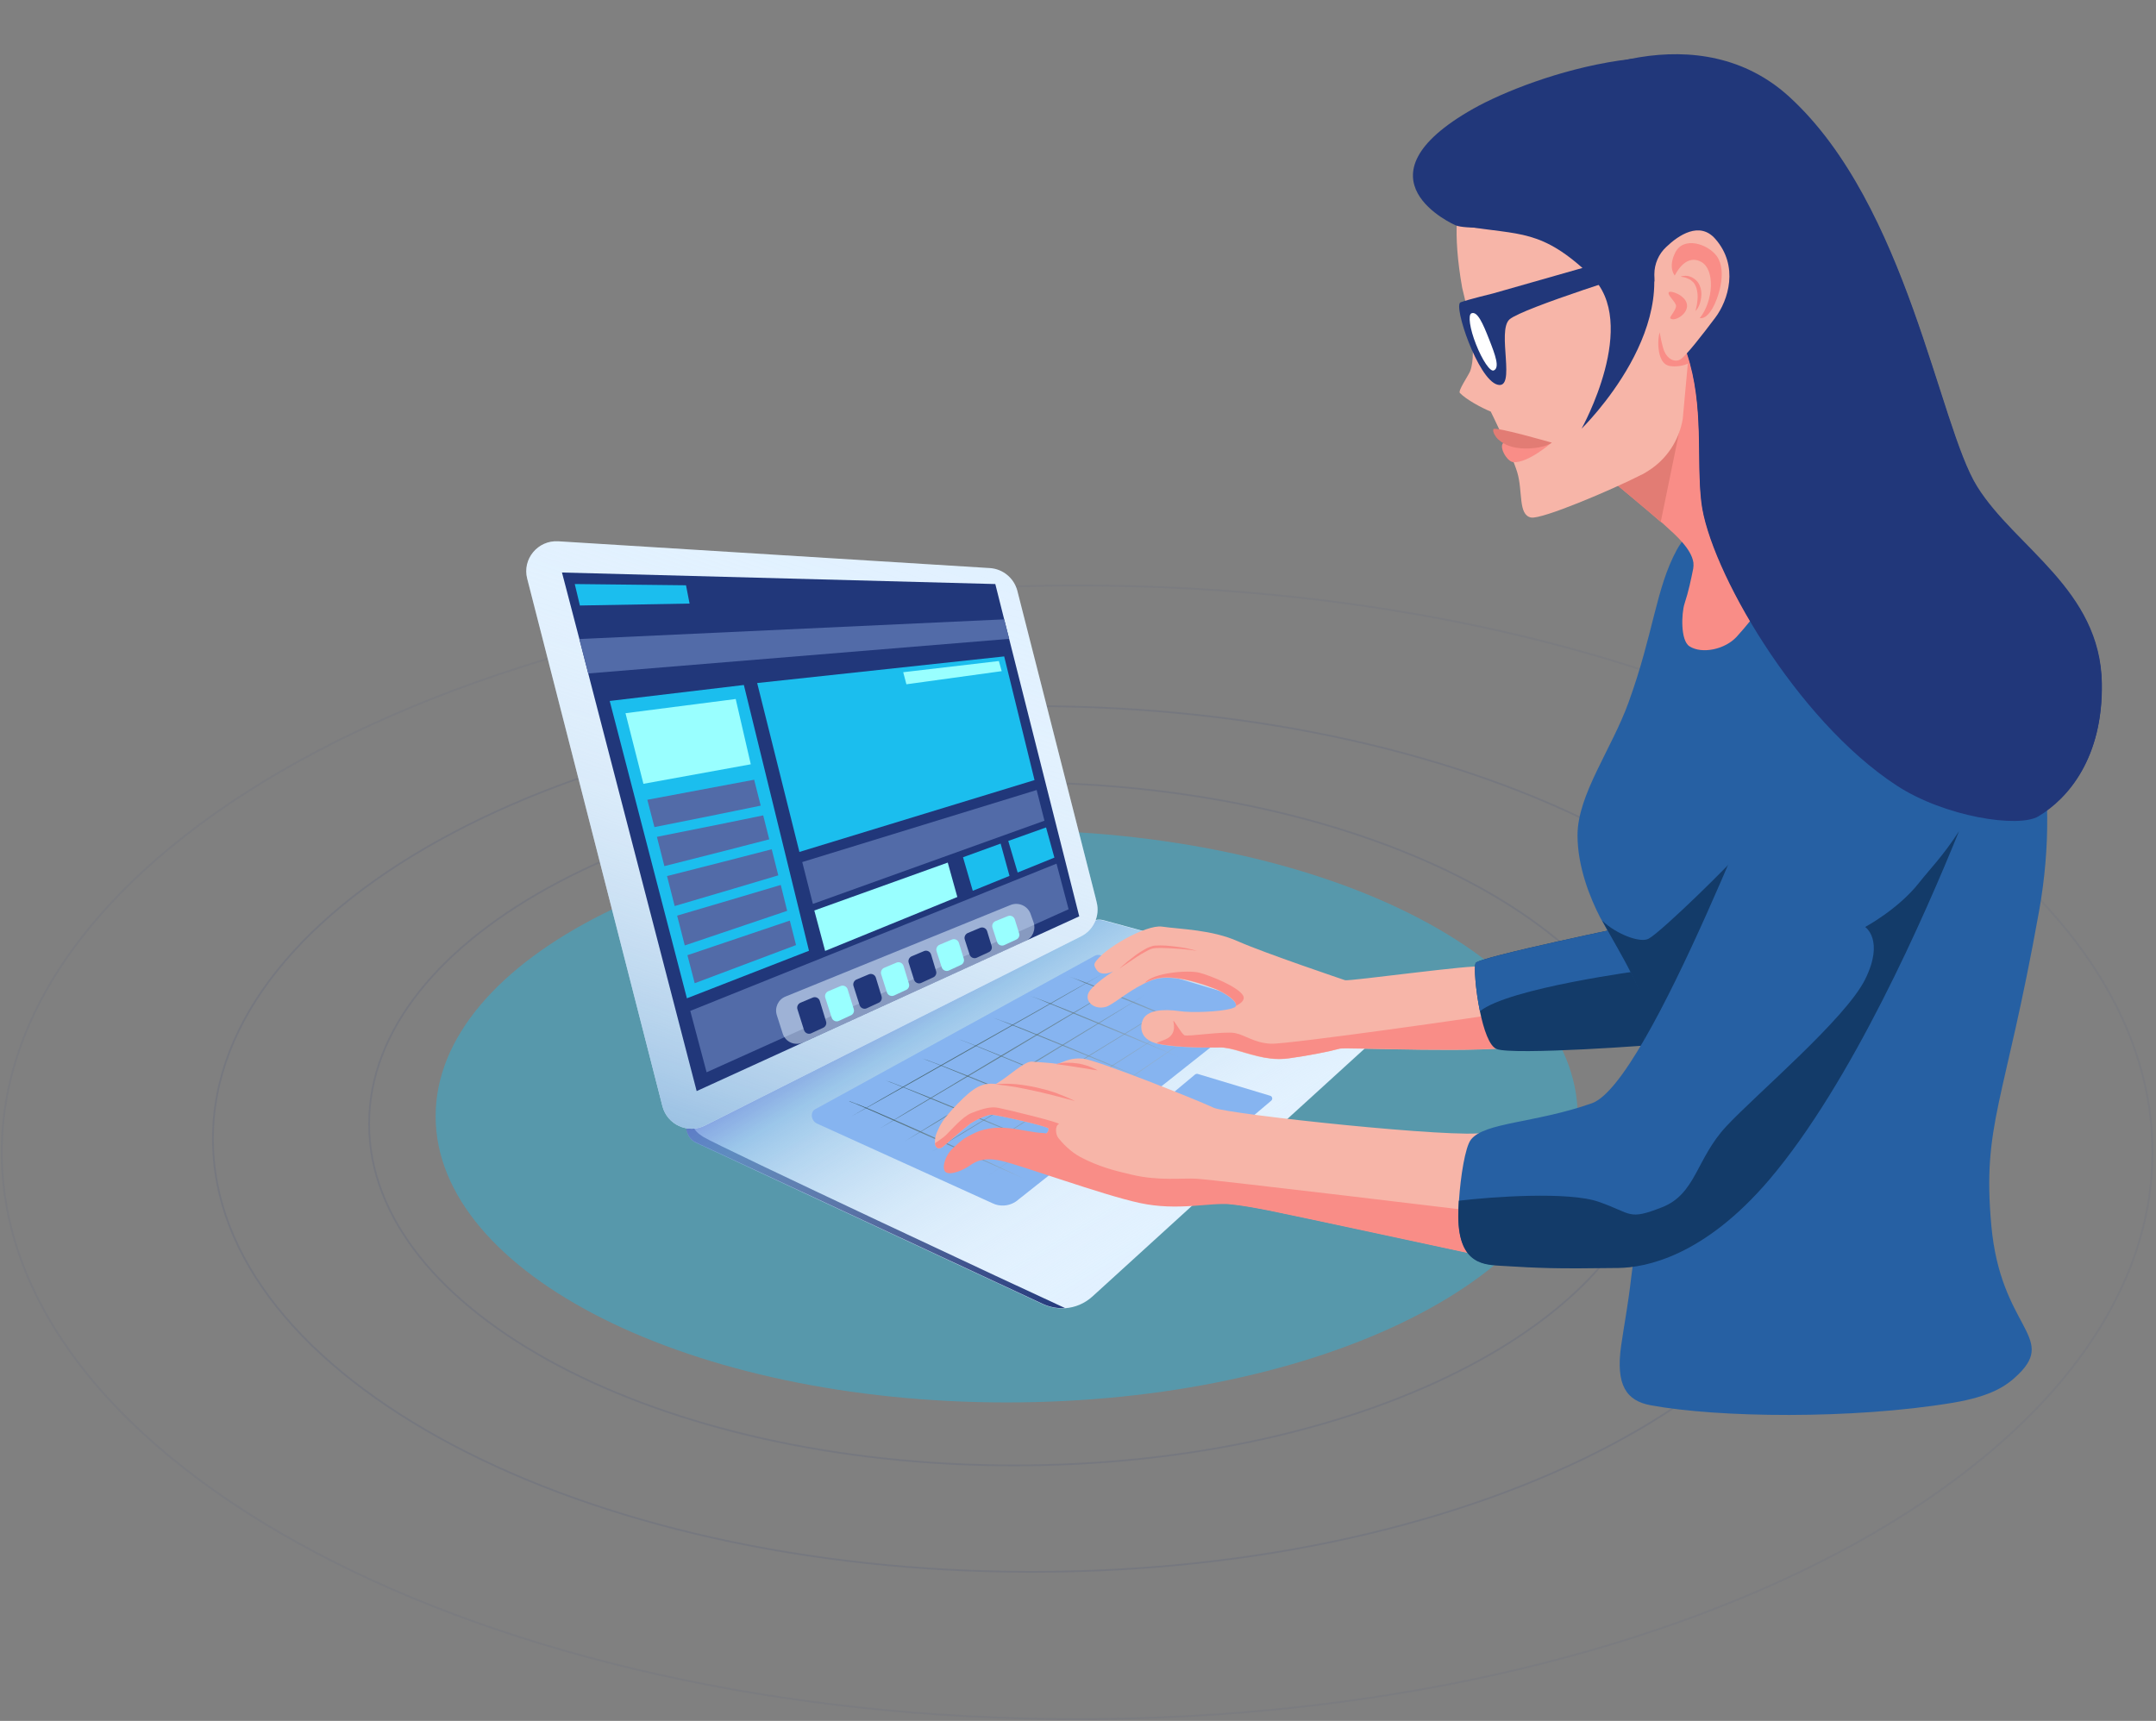 <svg width="1215" height="970" viewBox="0 0 1215 970" fill="none" xmlns="http://www.w3.org/2000/svg">
<rect x="0" y="0" width="1215" height="970" fill="#808080" stroke="none"/>
<path opacity="0.1" d="M571.5 441C772.229 441 935 527.188 935 633.5C935 739.812 772.229 826 571.5 826C370.772 826 208 739.812 208 633.5C208 527.188 370.772 441 571.5 441Z" stroke="#21377A" stroke-miterlimit="100"/>
<path opacity="0.1" d="M581.431 398C836.257 398 1043 507.214 1043 641.931C1043 776.786 836.257 886 581.431 886C326.605 886 120 776.786 120 641.931C120 507.214 326.605 398 581.431 398Z" stroke="#21377A" stroke-miterlimit="100"/>
<path opacity="0.05" d="M607 330C941.617 330 1213 473.014 1213 649.5C1213 825.986 941.617 969 607 969C272.383 969 1 825.986 1 649.5C1 473.014 272.383 330 607 330Z" stroke="#21377A" stroke-miterlimit="100"/>
<path d="M567.3 790.5C745.025 790.5 889.1 718.283 889.1 629.2C889.1 540.116 745.025 467.9 567.3 467.9C389.575 467.9 245.5 540.116 245.5 629.2C245.5 718.283 389.575 790.5 567.3 790.5Z" fill="#5798AB"/>
<path d="M392.3 644C386 641.2 384.6 631.5 390.8 628.4L391.6 628L615.7 519.2C617.5 518.3 619.6 518.1 621.6 518.6L781.9 562.2C788.2 563.9 790.1 571.9 785.3 576.2L615.6 730.8C611.2 734.8 605.8 737 600.1 737.4C596 737.7 591.8 736.9 587.9 735.2L392.3 644Z" fill="#E1F1FF"/>
<path d="M392.3 644C386 641.2 384.6 631.5 390.8 628.4L391.6 628C389 633.3 390.1 636.9 396.3 640.8C405.2 646.3 580.4 728.3 600.2 737.3C596.1 737.6 591.9 736.8 588 735.1L392.3 644Z" fill="#21377A"/>
<path d="M392.3 644.2C386 641.4 384.6 631.7 390.8 628.6L391.6 628.2L615.7 519.4C617.5 518.5 619.6 518.3 621.6 518.8L781.9 562.4C788.2 564.1 790.1 572.1 785.3 576.4L615.6 730.9C611.2 734.9 605.8 737.1 600.1 737.5C596 737.8 591.8 737 587.9 735.3L392.3 644.2Z" fill="url(#paint0_linear_31_133)"/>
<path d="M460.4 633.3C457.1 631.8 456.3 626.7 459.6 625.1L460 624.9L617 538.7C618 538.2 619.1 538.1 620.1 538.4L704.7 563.7C708 564.6 709 568.8 706.5 571.1L574.1 676C571.8 678.1 568.9 679.3 565.9 679.5C563.7 679.6 561.5 679.3 559.5 678.3L460.4 633.3Z" fill="#86B4F0"/>
<path d="M624.6 646.4C623.3 647 623.6 649 624.9 649.5L660.1 664.1C660.9 664.4 661.8 664.6 662.6 664.5C663.8 664.4 664.9 664 665.8 663.2L716.4 620.4C717.4 619.5 717 617.9 715.7 617.6L674.9 605.3C674.8 605.3 674.7 605.3 674.7 605.3C674.2 605.2 673.8 605.4 673.4 605.7L624.8 646.3L624.6 646.4Z" fill="#86B4F0"/>
<path d="M603.2 559.4L585.6 569.5L550.3 589.5L515 609.5L497.4 619.4L479.7 629.3L497.2 619.2L514.9 609.1L550.1 589.1L585.4 569.2L603 559.2L620.7 549.3L603.2 559.4Z" fill="url(#paint1_linear_31_133)"/>
<path d="M615.8 564.7L598.6 575L564.4 595.5L530 615.9L512.8 626.1L495.6 636.2L512.7 625.8L529.8 615.6L564.1 595L598.4 574.6L615.6 564.5L632.8 554.3L615.8 564.7Z" fill="url(#paint2_linear_31_133)"/>
<path d="M628.3 571.3L611.4 581.7L577.7 602.3L543.9 622.8L527 633.1L510 643.2L526.8 632.8L543.7 622.5L577.4 601.8L611.2 581.3L628.1 571.1L645.1 560.9L628.3 571.3Z" fill="url(#paint3_linear_31_133)"/>
<path d="M640.8 578.7L624.3 588.8L591.3 609.1L558.1 629.3L541.6 639.4L525 649.3L541.4 639.1L558 629L591 608.7L624.1 588.5L640.6 578.4L657.2 568.4L640.8 578.7Z" fill="url(#paint4_linear_31_133)"/>
<path d="M651.7 584.9L635.9 595.1L604.4 615.4L572.7 635.5L556.8 645.6L540.9 655.6L556.7 645.4L572.5 635.2L604.1 614.9L635.7 594.8L651.6 584.7L667.5 574.7L651.7 584.9Z" fill="url(#paint5_linear_31_133)"/>
<path d="M663.5 589.5L648.4 599.9L618.3 620.8L588 641.5L572.8 651.9L557.6 662.2L572.7 651.7L587.8 641.2L617.9 620.3L648.2 599.6L663.4 589.3L678.6 579L663.5 589.5Z" fill="url(#paint6_linear_31_133)"/>
<path d="M478.2 620.6C478.5 620.7 478.7 620.7 479 620.8L479.8 621.1C480.3 621.3 480.9 621.5 481.4 621.7C482.5 622.1 483.5 622.5 484.6 622.9C486.7 623.8 488.8 624.6 490.9 625.5C495.1 627.3 499.2 629.1 503.4 630.9C511.7 634.5 520 638.2 528.2 641.9C536.5 645.6 544.7 649.4 553 653.1L565.3 658.8L577.6 664.6L565.2 659.1L552.8 653.6L528 642.5L503.2 631.4L490.8 625.9C488.7 625 486.6 624.1 484.6 623.2C483.6 622.8 482.5 622.3 481.5 621.9C481 621.7 480.5 621.5 479.9 621.3L479.1 621C478.7 620.7 478.4 620.7 478.2 620.6Z" fill="url(#paint7_linear_31_133)"/>
<path d="M498.6 608.9C499.7 609.2 500.7 609.6 501.8 609.9C502.9 610.3 503.9 610.7 504.9 611.1L511.1 613.5L523.5 618.4C531.7 621.7 539.9 625.1 548.2 628.5C556.4 631.9 564.6 635.4 572.8 638.8L585 644L597.2 649.3L584.9 644.3L572.6 639.2L547.9 629L523.3 618.8L511 613.7L504.8 611.2C503.8 610.8 502.7 610.4 501.7 610C500.7 609.6 499.6 609.2 498.6 608.9Z" fill="url(#paint8_linear_31_133)"/>
<path d="M519.5 596.6C520.6 596.9 521.7 597.2 522.7 597.6C523.8 598 524.8 598.4 525.9 598.8C528 599.6 530.2 600.4 532.3 601.2L545 606.2C553.5 609.6 561.9 613 570.3 616.5C578.7 620 587.1 623.4 595.5 627L608.1 632.3L620.7 637.7L608 632.6L595.3 627.4L570.1 617L544.8 606.6L532.1 601.4C530 600.5 527.9 599.7 525.8 598.9C524.7 598.5 523.7 598.1 522.6 597.7C521.6 597.2 520.5 596.9 519.5 596.6Z" fill="url(#paint9_linear_31_133)"/>
<path d="M539.1 585.4C540.3 585.7 541.4 586.2 542.6 586.6L546.1 587.9L553 590.6L566.7 596.1C575.8 599.8 584.9 603.6 594 607.3L621.2 618.8L634.8 624.6L648.4 630.5L634.7 624.9L621 619L593.7 607.7L566.5 596.4L552.9 590.8L546.1 588L542.7 586.7C541.4 586.2 540.3 585.7 539.1 585.4Z" fill="url(#paint10_linear_31_133)"/>
<path d="M559.5 573.7C563.3 574.8 566.9 576.3 570.6 577.6C574.3 579 577.9 580.4 581.5 581.9C588.8 584.8 596 587.7 603.3 590.7C610.5 593.7 617.8 596.7 625 599.7L635.8 604.3L646.6 608.9L635.7 604.5L624.8 600.1L603.1 591.2L581.4 582.3L570.5 577.9C566.9 576.4 563.3 574.9 559.5 573.7Z" fill="url(#paint11_linear_31_133)"/>
<path d="M580.4 561.4C584 562.4 587.5 563.9 591.1 565.2C594.6 566.6 598.1 568 601.7 569.4C608.7 572.2 615.7 575.1 622.7 578C629.7 580.9 636.7 583.8 643.6 586.8L654 591.3L664.4 595.8L653.9 591.5L643.4 587.2L622.4 578.5L601.4 569.8C597.9 568.3 594.4 566.9 590.9 565.5C587.5 564 584 562.5 580.4 561.4Z" fill="url(#paint12_linear_31_133)"/>
<path d="M601 550C604.5 551 607.9 552.4 611.3 553.6C614.7 554.9 618.1 556.2 621.4 557.6C628.1 560.3 634.9 563.1 641.6 565.8C648.3 568.6 655 571.4 661.7 574.3L671.7 578.6L681.7 583L671.6 578.9L661.5 574.7L641.4 566.4L621.3 558.1C618 556.7 614.6 555.3 611.2 554C607.8 552.5 604.5 551 601 550Z" fill="url(#paint13_linear_31_133)"/>
<path d="M297.1 326.2C294.2 315.1 303.1 304.4 314.6 305.1L557.9 320.2C565.2 320.7 571.4 325.8 573.3 332.9L617.4 506L618 508.5C620 516.2 616.3 524.3 609.2 527.8L397.3 634.4C387.6 639.3 376 633.9 373.3 623.5L371.9 618L297.1 326.2Z" fill="#E1F1FF"/>
<path d="M297.1 326.2C294.2 315.1 303.1 304.4 314.6 305.1L557.9 320.2C565.2 320.7 571.4 325.8 573.3 332.9L617.4 506L618 508.5C620 516.2 616.3 524.3 609.2 527.8L397.3 634.4C387.6 639.3 376 633.9 373.3 623.5L371.9 618L297.1 326.2Z" fill="url(#paint14_linear_31_133)"/>
<path d="M560.9 329.2L565.9 349.1L568.7 360.1L608.2 516.5L392.6 615L332.5 383.5L331.5 379.6L326.5 360.2L316.7 322.7L560.9 329.2Z" fill="#21377A"/>
<path d="M588.6 462.6L458.1 509.5L452.1 485.9L584.2 445.3L588.6 462.6Z" fill="#526BA8"/>
<path d="M565.9 349.1L568.7 360.1L331.5 379.6L326.5 360.2L565.9 349.1Z" fill="#526BA8"/>
<path d="M426.7 385L450.5 480.2L583 439.7L565.9 370L426.7 385Z" fill="#1BBEEE"/>
<path d="M343.6 395.1L387.1 562.7L455.9 535.9L419.2 386.1L343.6 395.1Z" fill="#1BBEEE"/>
<path d="M423.1 430.8L362.6 441.8L352.5 402L414.6 394L423.1 430.8Z" fill="#99FFFF"/>
<path d="M323.9 329.2L326.8 341.3L388.6 340.2L386.6 329.9L323.9 329.2Z" fill="#1BBEEE"/>
<path d="M398.2 604.4L602.2 512.5L595.4 486.8L389 569.8L398.2 604.4Z" fill="#526BA8"/>
<path d="M568.2 474L573.5 491.8L594.2 483.4L589.5 466.4L568.2 474Z" fill="#1BBEEE"/>
<path d="M542.7 483.2L548.2 502.1L568.9 493.7L563.9 475.5L542.7 483.2Z" fill="#1BBEEE"/>
<path d="M458.9 513.2L465 536L539.5 505.6L534.1 486.2L458.9 513.2Z" fill="#99FFFF"/>
<path d="M564.5 378.3L510.8 385.7L509 378.9L562.9 372.6L564.5 378.3Z" fill="#99FFFF"/>
<path d="M445.1 518.9C431.9 523.4 399.2 534.4 387.4 538.4L391.5 554.2L448.6 532.7L445.1 518.9Z" fill="#526BA8"/>
<path d="M434.9 478.7C423.2 481.8 392 489.7 375.9 493.8L380.2 510.7C401.3 504.5 428.7 496.4 438.6 493.4L434.9 478.7Z" fill="#526BA8"/>
<path d="M440 498.8C428.1 502.4 395.2 512.1 381.6 516.1L385.9 532.9C402.1 527.4 431.8 517.4 443.6 513.4L440 498.8Z" fill="#526BA8"/>
<path d="M430.1 459.6C419.7 461.8 388.9 468 370.2 471.7L374.4 488.2C395.9 482.8 423.3 475.8 433.5 473.1L430.1 459.6Z" fill="#526BA8"/>
<path d="M368.8 466.2C390.9 461.8 419.4 456.1 428.7 454.1L425 439.5L364.8 450.8L368.8 466.2Z" fill="#526BA8"/>
<path opacity="0.53" d="M442.7 561.7C438.5 563.4 436.4 568 437.8 572.3L441.1 582.6C442.7 587.5 448.1 589.7 452.8 587.5L577.9 530.4C582 528.6 583.9 523.9 582.4 519.7L580.8 515.2C579.2 510.6 574 508.3 569.5 510.1L442.7 561.7Z" fill="#E1F1FF"/>
<path d="M571.9 518.3C571.4 516.6 569.6 515.7 567.9 516.4L561 519.2C559.6 519.8 558.8 521.4 559.3 522.9L561.9 530.9C562.4 532.6 564.4 533.5 566 532.7L572.7 529.6C574.1 529 574.8 527.4 574.3 526L571.9 518.3Z" fill="#99FFFF"/>
<path d="M556.3 524.9C555.8 523.2 553.9 522.3 552.3 523L545.4 525.9C544 526.5 543.2 528.1 543.7 529.6L546.4 538C546.9 539.7 548.9 540.6 550.5 539.8L557.2 536.7C558.6 536.1 559.3 534.5 558.8 533.1L556.3 524.9Z" fill="#21377A"/>
<path d="M540.4 531.5C539.9 529.8 538 528.9 536.4 529.6L529.5 532.5C528.1 533.1 527.3 534.7 527.8 536.2L530.7 545.2C531.2 546.9 533.2 547.8 534.8 547L541.5 543.9C542.9 543.3 543.6 541.7 543.1 540.3L540.4 531.5Z" fill="#99FFFF"/>
<path d="M524.7 538C524.2 536.3 522.3 535.4 520.7 536.1L513.8 539C512.4 539.6 511.6 541.2 512.1 542.7L515.1 552.2C515.6 553.9 517.6 554.8 519.2 554L525.9 550.9C527.3 550.3 528 548.7 527.5 547.3L524.7 538Z" fill="#21377A"/>
<path d="M509.2 544.5C508.7 542.8 506.8 541.9 505.2 542.6L498.3 545.5C496.9 546.1 496.1 547.7 496.6 549.2L499.8 559.3C500.3 561 502.3 561.9 503.9 561.1L510.6 558C512 557.4 512.7 555.8 512.2 554.4L509.2 544.5Z" fill="#99FFFF"/>
<path d="M493.6 551.1C493.1 549.4 491.2 548.5 489.6 549.2L482.7 552.1C481.3 552.7 480.5 554.3 481 555.8L484.4 566.5C484.9 568.2 486.9 569.1 488.5 568.3L495.2 565.2C496.6 564.6 497.2 563 496.8 561.6L493.6 551.1Z" fill="#21377A"/>
<path d="M477.7 557.7C477.2 556 475.3 555.1 473.7 555.8L466.8 558.7C465.4 559.3 464.6 560.9 465.1 562.4L468.7 573.6C469.2 575.3 471.2 576.2 472.8 575.4L479.5 572.3C480.9 571.7 481.6 570.1 481.1 568.7L477.7 557.7Z" fill="#99FFFF"/>
<path d="M462 564.2C461.5 562.5 459.6 561.6 458 562.3L451.1 565.2C449.7 565.8 448.9 567.4 449.4 568.9L453.1 580.6C453.6 582.3 455.6 583.2 457.2 582.4L463.9 579.3C465.3 578.7 466 577.1 465.5 575.7L462 564.2Z" fill="#21377A"/>
<path d="M623.3 567.5C616.6 569.4 611.2 564.5 613.4 559.7C615 556.1 623 550.3 627.4 547.5C624.6 548.8 620.6 549.7 618.4 547.2C617.9 546.6 616.1 544.3 617 542.8C621.3 535 645.9 521 654.8 522.3C665.3 523.8 682.9 524 697.7 530.6C712.6 537.2 758 552.5 758 552.5C760.4 553.2 832.9 543.2 833.8 545C834.4 546.3 845.6 566.5 851.8 579.3C854.6 585.1 856.4 589.3 855.7 589.5C841 594 758.3 590.3 755.1 591.1C748.5 592.9 737.1 595.1 726.3 596.6C722.7 597.1 719.3 597.1 716 596.7C705.9 595.6 697 591.5 689.9 590.6C689 590.5 688.1 590.4 687.2 590.4C679.9 590.5 669 590.5 660 589.5C657.1 589.2 654.4 588.8 652 588.2C651.9 588.2 651.9 588.2 651.8 588.2C651.6 588.2 651.4 588.1 651.2 588C642.5 585.5 642.4 578.9 643.9 575.1C646.3 569.1 655.9 568.7 664.4 569.9C671.7 571 687.1 570.3 693.5 568.6C694.5 568.3 695.2 568.1 695.7 567.8H695.8C696.1 567.6 696.3 567.4 696.4 567.2C697.8 564.6 689.8 559.4 684.8 557.5C678.3 555 670 552.3 662.5 551.4C662.5 551.4 662.4 551.4 662.3 551.4C659.1 551 656 551 653.3 551.4C650.7 551.8 647.9 552.8 645.2 554.2C644.8 554.4 644.4 554.6 644 554.8C635.3 559.1 627 566.4 623.3 567.5Z" fill="#F7B5A8"/>
<path d="M651.7 588.1C652.5 587.4 654.6 586.8 656.7 585.9C664.1 582.8 660.8 575.4 661.3 575.4C661.8 575.4 665.8 582.5 667.4 583.5C669 584.5 689.9 581.1 696 582.3C702 583.5 706.7 587.8 716.1 588.3C725.5 588.8 845 571.7 846.7 571L851.8 579.2C854.6 585 856.4 589.2 855.7 589.4C841 593.9 758.3 590.2 755.2 591C748.6 592.8 737.2 595 726.4 596.5C722.8 597 719.4 597 716.1 596.6C705.9 595.4 697.1 591.2 690 590.5C689.3 590.4 688.7 590.4 688 590.4C680.5 590.5 669.2 590.5 660.1 589.4C657.2 589.1 654.5 588.7 652.1 588.1C651.9 588.1 651.8 588.1 651.7 588.1Z" fill="#F98D87"/>
<path d="M630.9 545.9C633.8 543.2 636.9 540.7 640.1 538.3C641.7 537.1 643.4 536.1 645.1 535.1L646.4 534.4C646.9 534.2 647.3 534 647.8 533.8C648.3 533.6 648.8 533.5 649.3 533.3L650.1 533.1L650.9 533C655 532.7 658.9 533.1 662.9 533.6C666.8 534.1 670.8 534.8 674.6 536C672.6 535.6 670.7 535.4 668.7 535.2C666.7 535 664.8 534.8 662.8 534.7C660.8 534.6 658.9 534.4 656.9 534.4C654.9 534.3 653 534.3 651.1 534.4L650.4 534.5L649.7 534.6C649.3 534.7 648.8 534.9 648.4 535C648 535.2 647.5 535.4 647.1 535.6L645.8 536.3C644.1 537.2 642.4 538.2 640.7 539.3C639 540.4 637.4 541.5 635.8 542.6C634.1 543.7 632.5 544.8 630.9 545.9Z" fill="#F98D87"/>
<path d="M645.2 554C649.7 548.3 669.5 546.6 676 548.3C682.1 549.9 697.7 556.2 700.5 561.1C702 563.8 698.9 565.8 696.4 567C697.8 564.4 689.8 559.2 684.8 557.3C678.3 554.8 670 552.1 662.5 551.2C662.5 551.2 662.4 551.2 662.3 551.2C659.1 550.8 656 550.8 653.3 551.2C650.7 551.6 648 552.6 645.2 554Z" fill="#F98D87"/>
<path d="M834 570C831.5 557.8 830.6 544.7 831.6 542.8C833.3 539.5 920.9 521.4 920.9 521.4L923.9 525.5C923.9 525.5 924.4 526.1 925.2 527.1C931 534.1 953.8 561.6 955.5 564.3C957.5 567.4 942 587.5 938 588.3C934 589.1 852.7 594.9 843.5 591.3C839.3 589.8 836.1 580.2 834 570Z" fill="#133B69"/>
<path d="M889 470.8C889 447.9 908.3 422.2 917.8 395.8C931.9 356.9 933.1 331.8 944.9 310C956.6 288.2 1009.1 256.4 1020.9 255.5C1032.8 254.6 1053.9 263.7 1078.2 278.3C1078.2 278.3 1175.7 364.9 1149.1 513.6C1129.6 622.6 1117 633.4 1122.2 690.8C1127.4 748.2 1159 753.4 1137.6 774.5C1130.8 781.2 1122.3 787 1100.4 790.7C1043.7 800.1 968.2 799.1 930.3 792.1C916.5 789.6 910.4 780.7 913.6 758.4C915.4 745.9 917.4 736.2 919.3 719.7C920.6 708.6 923.2 692.6 925.2 680.9C930.5 649.8 928 621.3 926.2 599.3C926.2 598.9 926.1 598.4 926.1 597.9C925.9 591.3 927.5 577.6 927.3 573.2C926.5 557.1 915 541.5 902.8 519C902.5 518.4 902.1 517.8 901.8 517.2C896.1 506.2 889 488.6 889 470.8Z" fill="#2660A3"/>
<path d="M834 570C831.5 557.8 830.6 544.7 831.6 542.8C833.3 539.5 920.9 521.4 920.9 521.4L923.9 525.5C923.9 525.5 924.4 526.1 925.2 527.1L925.8 546.9C925.8 547 850.3 556.8 834 570Z" fill="#2660A3"/>
<path d="M909.5 271.9L916.9 251.1L923 234L928 220.1L940 186.6C940 186.6 941.6 173.7 943.4 169.4C945.2 165.2 987.4 105.2 987.4 105.2C987.4 105.2 1022.5 156.8 1022.5 158.7C1022.5 160.6 1026.5 191.7 1026.5 191.7C1027.9 193.2 1031.6 238.1 1064.1 246.3C1049.5 252.3 1045.8 262.9 1037.4 276.5C1031.4 286.2 999.7 335.9 978.7 358.9C972.1 366.1 959.1 368.8 952.1 364.3C946.9 361 947.6 345.5 949.3 340.3C951.6 333.3 953 326.5 954.2 320.5C954.4 319.4 954.4 318.3 954.3 317.1C953.2 309.4 944.2 301.5 939.1 296.9C939 296.8 938.9 296.7 938.9 296.7C938.6 296.4 938.2 296.1 937.8 295.7C937.3 295.2 936.7 294.7 936 294.2C927.6 286.9 909.5 271.9 909.5 271.9Z" fill="#F98D87"/>
<path d="M909.5 271.9L916.9 251.1L923 234C933.6 234.7 947.3 238.6 947.3 238.6L935.9 294.2C927.6 286.9 909.5 271.9 909.5 271.9Z" fill="#E27C74"/>
<path d="M951.7 191.4C951.7 191.4 943.4 182.3 942.9 181.8C942.4 181.3 938 147.5 938 145.9C938 144.3 947.7 107.8 948.1 107.1C948.4 106.4 922.5 117.9 922.5 117.9C922.5 117.9 922 145.8 922 150.3C922 154.8 939.1 208.3 939.1 208.3C939.1 208.3 951.5 192.3 951.7 191.4Z" fill="#FFCDAD"/>
<path d="M822.7 221.5C821.5 220.3 827.5 211.7 828.5 209.2C832.8 197.7 826.9 174.2 824 162.2C821.2 146.4 820.5 134.1 821 124.9C821.8 106.7 826.7 100 826.7 100L859.1 93.3L871.9 56.5L898.3 42.3L930.6 135.2L953.9 175.3L948.3 236.1C946.3 248.1 939.3 258.8 929 265.3C927.5 266.3 926 267.2 924.6 267.8C908.8 275.9 868.9 292.9 862.8 291.7C855.4 290.2 858.3 276.9 855 266.1C851.7 255.4 840.1 232 840.1 232C835 229.9 826.5 225.4 822.7 221.5Z" fill="#F7B5A8"/>
<path d="M958.9 189.1C958.9 189.1 957.3 195.4 955.3 200.9C953.3 206.4 943.4 207.3 939.9 206C932.2 203.2 934.7 185.1 935.8 187.5C936.8 189.9 958.4 189.4 958.9 189.1Z" fill="#F98D87"/>
<path d="M528 638.2C527.2 639.9 526.7 642.4 526.9 644.4C527 645.6 527.5 646.6 528.2 647C528.9 647.4 529.8 647.3 531.1 646.6C531.1 646.6 541.2 637.7 546.3 633.7C546.5 633.6 546.6 633.4 546.8 633.3C549.9 631.2 556.4 628.1 559 628.3C562.2 628.5 590.6 634.7 590.9 636.1C591.1 637 590.5 638.3 589.6 638.9C589.5 638.9 589.4 639 589.4 639C593.2 641.9 600.4 647.5 605.3 651.3C605.9 651.8 606.5 652.2 607 652.6C607.2 652.6 630.3 664 630.5 664.1C670.2 671.8 687.4 678.1 693.3 678.6C698.8 679.1 707.3 680.6 714.9 682.1C723.4 683.7 833.9 707.5 833.9 707.5C833.9 707.5 834.1 706.7 834.4 705.4C836.9 693.4 848.6 635.2 836.4 638.4C822.8 642 692.1 628.1 684 624.4C672.1 618.9 618 597.5 610.3 596.7C604.1 596.1 600.2 598.1 597.6 599.1C596.6 599.5 595.9 599.7 595.3 599.6C593.1 599.2 585.8 598.7 581.5 598.4C577.2 598.1 568.4 606.9 561.2 611C553.6 610.1 548.8 612.8 539.9 621.9C530.8 631.3 530 633.9 528 638.2Z" fill="#F7B5A8"/>
<path d="M526.9 644.4C529 642.9 531.7 641.2 533.2 639.7C535.3 637.7 542.5 629.3 547.4 627.4C554.5 624.6 558.6 623.7 562.4 624.4C567.6 625.4 598.5 632.9 596.7 633.6C594.6 634.4 594.7 639.2 596.4 641.4C598.4 644 603.2 649.2 608.9 652.2C619.2 657.6 627.8 659.8 637.7 662.1C653.2 665.8 666.5 663.9 674.3 664.4C687.5 665.3 828.3 682.3 828.3 682.3L834.4 705.6C834.1 707 833.9 707.7 833.9 707.7C833.9 707.7 723.4 683.9 714.9 682.3C707.3 680.8 698.8 679.3 693.3 678.8C681.7 677.7 663.8 682.7 642.4 678.1C621 673.5 575.6 656.8 564.2 654.3C552.8 651.8 548.8 655.5 545.1 657.9C541.4 660.2 533.6 663.2 532.2 659.7C531.7 658.5 531.8 656.9 532.2 655.4C533 652.2 534.7 649.4 536.9 647.3C539 645.3 541.3 643.2 543.5 641.7C545.3 640.5 550.3 638 552.2 637.4C565.4 633.1 576.1 637.9 587.2 638.6C587.9 638.6 588.7 638.7 589.6 638.9C590.5 638.3 591.1 637 590.9 636.1C590.6 634.8 562.2 628.5 559 628.3C556.4 628.1 549.9 631.3 546.8 633.3C546.6 633.4 546.5 633.5 546.3 633.7C541.2 637.7 531.1 646.6 531.1 646.6C529.8 647.3 528.9 647.4 528.2 647C527.5 646.6 527 645.7 526.9 644.4Z" fill="#F98D87"/>
<path d="M618.6 603.3C616.6 603.1 614.6 602.8 612.7 602.4L606.9 601.5C605 601.2 603 600.9 601.1 600.6C599.1 600.3 597.2 600.1 595.2 599.8C597.2 599.3 599.2 599 601.2 599C603.2 599 605.2 599.1 607.2 599.4C609.2 599.7 611.1 600.2 613 600.8C614.9 601.5 616.8 602.3 618.6 603.3Z" fill="#F98D87"/>
<path d="M605.8 620.6L594.7 617.7C592.8 617.2 591 616.7 589.1 616.3C587.3 615.8 585.4 615.4 583.5 615C581.7 614.6 579.8 614.2 577.9 613.8C576 613.4 574.2 613.1 572.3 612.7C568.5 612.1 564.8 611.6 561 611.2C564.8 610.7 568.7 610.8 572.5 611.1C576.3 611.5 580.1 612.1 583.9 612.9C585.8 613.4 587.6 613.8 589.5 614.3C591.3 614.8 593.2 615.4 595 616C598.7 617.4 602.3 618.9 605.8 620.6Z" fill="#F98D87"/>
<path d="M847.6 249.4C844.1 251.1 849.1 260.2 852.8 260.5C861.1 261.2 874.5 249.4 874.5 249.4C874.5 249.4 851.1 247.8 847.6 249.4Z" fill="#F98D87"/>
<path d="M844.1 247.5C843.2 246.7 840.9 243.5 841.6 241.9C842.3 240.2 874.5 249.5 874.5 249.5C874.5 249.5 871 252.4 861.4 252.8C849.7 253.1 845.6 248.7 844.1 247.5Z" fill="#E27C74"/>
<path d="M926.2 597.8C926 591.2 927 577.7 926.8 573.3C926 557.2 915.2 541.4 902.9 518.9C910.3 526.2 924.2 531.8 929.1 529.1C936.6 525 977.7 484.6 980.8 479.9C983.2 476.2 940.7 565.7 926.2 597.8Z" fill="#133B69"/>
<path d="M821.9 685.6C821.9 682.9 822 679.9 822.2 676.7C823.1 662.9 825.7 646.6 828.9 642.4C836.6 632.5 864.7 633.2 897 621.9C929.3 610.7 998.8 424 1012.1 396.4C1025.4 368.8 1040.2 350.9 1076.5 351.6L1117.9 433.8C1117.9 433.8 1114.4 443.1 1108.3 458.2C1089.1 505.5 1043.8 609.9 997.3 664.6C960.6 707.7 927.8 714.2 912.2 714.4C875.9 714.9 868 714.5 846.3 713.2C837.9 712.7 821.9 713.7 821.9 685.6Z" fill="#2660A3"/>
<path d="M823 109.2C830.1 113.5 898.3 120.9 922.4 146.7C937.8 163.1 940.2 167 950.8 198.9C960.6 228.5 956 258.3 958.9 282.7C963.3 319.9 1012.1 405.2 1069 442.3C1095.9 459.9 1137.8 466.4 1148.9 459.6C1165.6 449.6 1185.2 426.8 1184.5 385C1183.6 332.2 1135.7 308.7 1114.2 274.2C1092.6 239.7 1074.9 115.6 1008.5 54.7C958.3 8.6 884.1 38.5 856 62.1C827.9 85.7 823 109.2 823 109.2Z" fill="#21377A"/>
<path d="M820.3 127C831.4 131.6 898.3 121.5 922.3 147.2C937.7 163.6 940.1 167.5 950.7 199.4C960.5 229 955.9 258.8 958.8 283.2C963.2 320.4 1012 405.7 1068.9 442.8C1095.8 460.4 1137.7 466.9 1148.8 460.1C1165.5 450.1 1185.1 427.3 1184.4 385.4C1183.5 332.6 1135.6 309.1 1114.1 274.6C1092.5 240.1 1074.8 116 1008.4 55.1C958.2 9 862.5 43.2 830.4 61.2C760 100.9 820.3 127 820.3 127Z" fill="#21377A"/>
<path d="M821.8 685.7C821.8 683 821.9 680 822.1 676.8C840.4 674.6 884.2 671.4 901.2 677.5C920 684.1 917.4 688 936.6 680.5C955.8 673 955.8 653.1 972.9 634.8C990 616.5 1040.1 574.2 1051.1 552C1062.1 529.8 1051.1 522.5 1051.1 522.5C1051.1 522.5 1069.6 512.6 1081.3 497.8C1087.6 489.8 1094.9 482.6 1104 468.5C1084.8 515.8 1043.6 610.2 997.1 664.9C960.4 708 927.6 714.5 912 714.7C875.7 715.2 867.8 714.8 846.1 713.5C837.8 712.8 821.9 713.8 821.8 685.7Z" fill="#133B69"/>
<path d="M932.3 154.6C932.2 171.6 935.7 192.9 937.9 198C939.8 202.5 944 204.5 947.1 202.5C950.2 200.5 959 189.2 966.6 179.1C974 169.3 980.1 149.9 966.6 134.6C957.8 124.6 946 132.5 939 139.2C934.7 143.2 932.3 148.8 932.3 154.6Z" fill="#F7B5A8"/>
<path d="M943.8 155.3C943.8 155.3 939.8 150.9 944.1 142.3C948.8 133 962.5 137.5 967.5 144.4C973.7 153.1 968 168.9 965 173.9C963.6 176.2 961.1 179.8 957.9 179.3C965.6 169.7 966.7 151.7 958.5 147.5C949.4 142.8 943.9 155.3 943.8 155.3Z" fill="#F98D87"/>
<path d="M950.7 171.8C950.1 166.4 941.2 163.4 940.4 164.8C939.6 166.2 943.5 169.4 944.4 171.8C945.3 174.2 940.6 178.6 941.3 179.4C943.3 181.6 951.3 177.2 950.7 171.8Z" fill="#F98D87"/>
<path d="M955.7 175.1C955.6 175.2 955.6 175.2 955.6 175.2C955.5 175.2 955.5 175.1 955.5 175.1C955.8 174.1 956 173.1 956.2 172.1C956.4 171.1 956.5 170.1 956.6 169.1C956.8 167.1 956.7 165 956.2 163.1C956 162.1 955.6 161.2 955.1 160.3C954.6 159.4 953.9 158.7 953.1 158.1C952.7 157.8 952.3 157.5 951.8 157.3C951.3 157.1 950.9 156.9 950.4 156.7C949.5 156.3 948.5 156.2 947.4 156C947.4 156 947.3 156 947.3 155.9C947.3 155.8 947.3 155.8 947.4 155.8C948.5 155.5 949.6 155.4 950.7 155.5C951.3 155.5 951.8 155.7 952.4 155.9C953 156.1 953.5 156.3 954.1 156.7C955.2 157.3 956.1 158.2 956.9 159.2C957.6 160.2 958.1 161.4 958.4 162.5C959 164.8 958.9 167.1 958.4 169.3C958 171.4 957.2 173.4 955.7 175.1Z" fill="#F98D87"/>
<path d="M825.6 127.5L864.3 91.5C864.3 91.5 896.7 77.6 924.9 129.6C953.1 181.6 891.3 241.6 891.3 241.6C891.3 241.6 924.5 182.1 896.5 155.4C868.7 128.8 856.4 132.7 825.6 127.5Z" fill="#21377A"/>
<path d="M834.8 180.9C834.8 181.9 834 182.8 832.9 182.8H828C827 182.8 826.1 182 826.1 180.9C826.1 179.9 826.9 179 828 179H832.9C834 179.1 834.8 179.9 834.8 180.9Z" fill="#21377A"/>
<path d="M928.4 151.7C928.4 151.7 858.2 173.5 850.7 180C843.3 186.5 854.8 219.9 843.8 216.8C832.8 213.7 818.8 172 823.1 170.4C827.4 168.8 841.4 165.4 841.4 165.4L924.2 141.8L928.4 151.7Z" fill="#21377A"/>
<path d="M829.2 176.6C832.6 175.2 835.7 182.4 839.2 191.3C842.7 200.2 845.3 207.3 841.8 208.8C839.8 209.7 835.3 203 831.8 194.1C828.3 185.3 827.2 177.5 829.2 176.6Z" fill="white"/>
<defs>
<linearGradient id="paint0_linear_31_133" x1="527.888" y1="505.552" x2="656.981" y2="717.32" gradientUnits="userSpaceOnUse">
<stop stop-color="#554FD1"/>
<stop offset="0.25" stop-color="#7BB3E0" stop-opacity="0.68"/>
<stop offset="0.34" stop-color="#90BFE4" stop-opacity="0.57"/>
<stop offset="0.57" stop-color="#BFDAEF" stop-opacity="0.32"/>
<stop offset="0.76" stop-color="#E1EDF7" stop-opacity="0.15"/>
<stop offset="0.91" stop-color="#F6F9FC" stop-opacity="0.04"/>
<stop offset="1" stop-color="#FEFEFE" stop-opacity="0"/>
</linearGradient>
<linearGradient id="paint1_linear_31_133" x1="520.5" y1="556.659" x2="659.43" y2="709.269" gradientUnits="userSpaceOnUse">
<stop stop-color="#133436"/>
<stop offset="1" stop-color="#FEFEFE" stop-opacity="0"/>
</linearGradient>
<linearGradient id="paint2_linear_31_133" x1="525.194" y1="552.386" x2="664.124" y2="704.996" gradientUnits="userSpaceOnUse">
<stop stop-color="#133436"/>
<stop offset="1" stop-color="#FEFEFE" stop-opacity="0"/>
</linearGradient>
<linearGradient id="paint3_linear_31_133" x1="529.091" y1="548.839" x2="668.021" y2="701.448" gradientUnits="userSpaceOnUse">
<stop stop-color="#133436"/>
<stop offset="1" stop-color="#FEFEFE" stop-opacity="0"/>
</linearGradient>
<linearGradient id="paint4_linear_31_133" x1="533.11" y1="545.179" x2="672.04" y2="697.789" gradientUnits="userSpaceOnUse">
<stop stop-color="#133436"/>
<stop offset="1" stop-color="#FEFEFE" stop-opacity="0"/>
</linearGradient>
<linearGradient id="paint5_linear_31_133" x1="537.163" y1="541.496" x2="676.083" y2="694.106" gradientUnits="userSpaceOnUse">
<stop stop-color="#133436"/>
<stop offset="1" stop-color="#FEFEFE" stop-opacity="0"/>
</linearGradient>
<linearGradient id="paint6_linear_31_133" x1="542.054" y1="537.035" x2="680.983" y2="689.645" gradientUnits="userSpaceOnUse">
<stop stop-color="#133436"/>
<stop offset="1" stop-color="#FEFEFE" stop-opacity="0"/>
</linearGradient>
<linearGradient id="paint7_linear_31_133" x1="481.76" y1="591.93" x2="620.69" y2="744.54" gradientUnits="userSpaceOnUse">
<stop stop-color="#133436"/>
<stop offset="1" stop-color="#FEFEFE" stop-opacity="0"/>
</linearGradient>
<linearGradient id="paint8_linear_31_133" x1="499.39" y1="575.869" x2="638.32" y2="728.489" gradientUnits="userSpaceOnUse">
<stop stop-color="#133436"/>
<stop offset="1" stop-color="#FEFEFE" stop-opacity="0"/>
</linearGradient>
<linearGradient id="paint9_linear_31_133" x1="517.538" y1="559.352" x2="656.468" y2="711.962" gradientUnits="userSpaceOnUse">
<stop stop-color="#133436"/>
<stop offset="1" stop-color="#FEFEFE" stop-opacity="0"/>
</linearGradient>
<linearGradient id="paint10_linear_31_133" x1="535.062" y1="543.397" x2="673.992" y2="696.007" gradientUnits="userSpaceOnUse">
<stop stop-color="#133436"/>
<stop offset="1" stop-color="#FEFEFE" stop-opacity="0"/>
</linearGradient>
<linearGradient id="paint11_linear_31_133" x1="548.388" y1="531.272" x2="687.318" y2="683.882" gradientUnits="userSpaceOnUse">
<stop stop-color="#133436"/>
<stop offset="1" stop-color="#FEFEFE" stop-opacity="0"/>
</linearGradient>
<linearGradient id="paint12_linear_31_133" x1="565.352" y1="515.827" x2="704.272" y2="668.437" gradientUnits="userSpaceOnUse">
<stop stop-color="#133436"/>
<stop offset="1" stop-color="#FEFEFE" stop-opacity="0"/>
</linearGradient>
<linearGradient id="paint13_linear_31_133" x1="581.751" y1="500.899" x2="720.681" y2="653.509" gradientUnits="userSpaceOnUse">
<stop stop-color="#133436"/>
<stop offset="1" stop-color="#FEFEFE" stop-opacity="0"/>
</linearGradient>
<linearGradient id="paint14_linear_31_133" x1="361.451" y1="709.136" x2="498.601" y2="292.617" gradientUnits="userSpaceOnUse">
<stop stop-color="#649DD1"/>
<stop offset="0.25" stop-color="#96BDE0" stop-opacity="0.68"/>
<stop offset="0.34" stop-color="#A6C7E4" stop-opacity="0.57"/>
<stop offset="0.56" stop-color="#CBDEEF" stop-opacity="0.32"/>
<stop offset="0.75" stop-color="#E7EFF7" stop-opacity="0.15"/>
<stop offset="0.91" stop-color="#F7FAFC" stop-opacity="0.04"/>
<stop offset="1" stop-color="#FEFEFE" stop-opacity="0"/>
</linearGradient>
</defs>
</svg>
